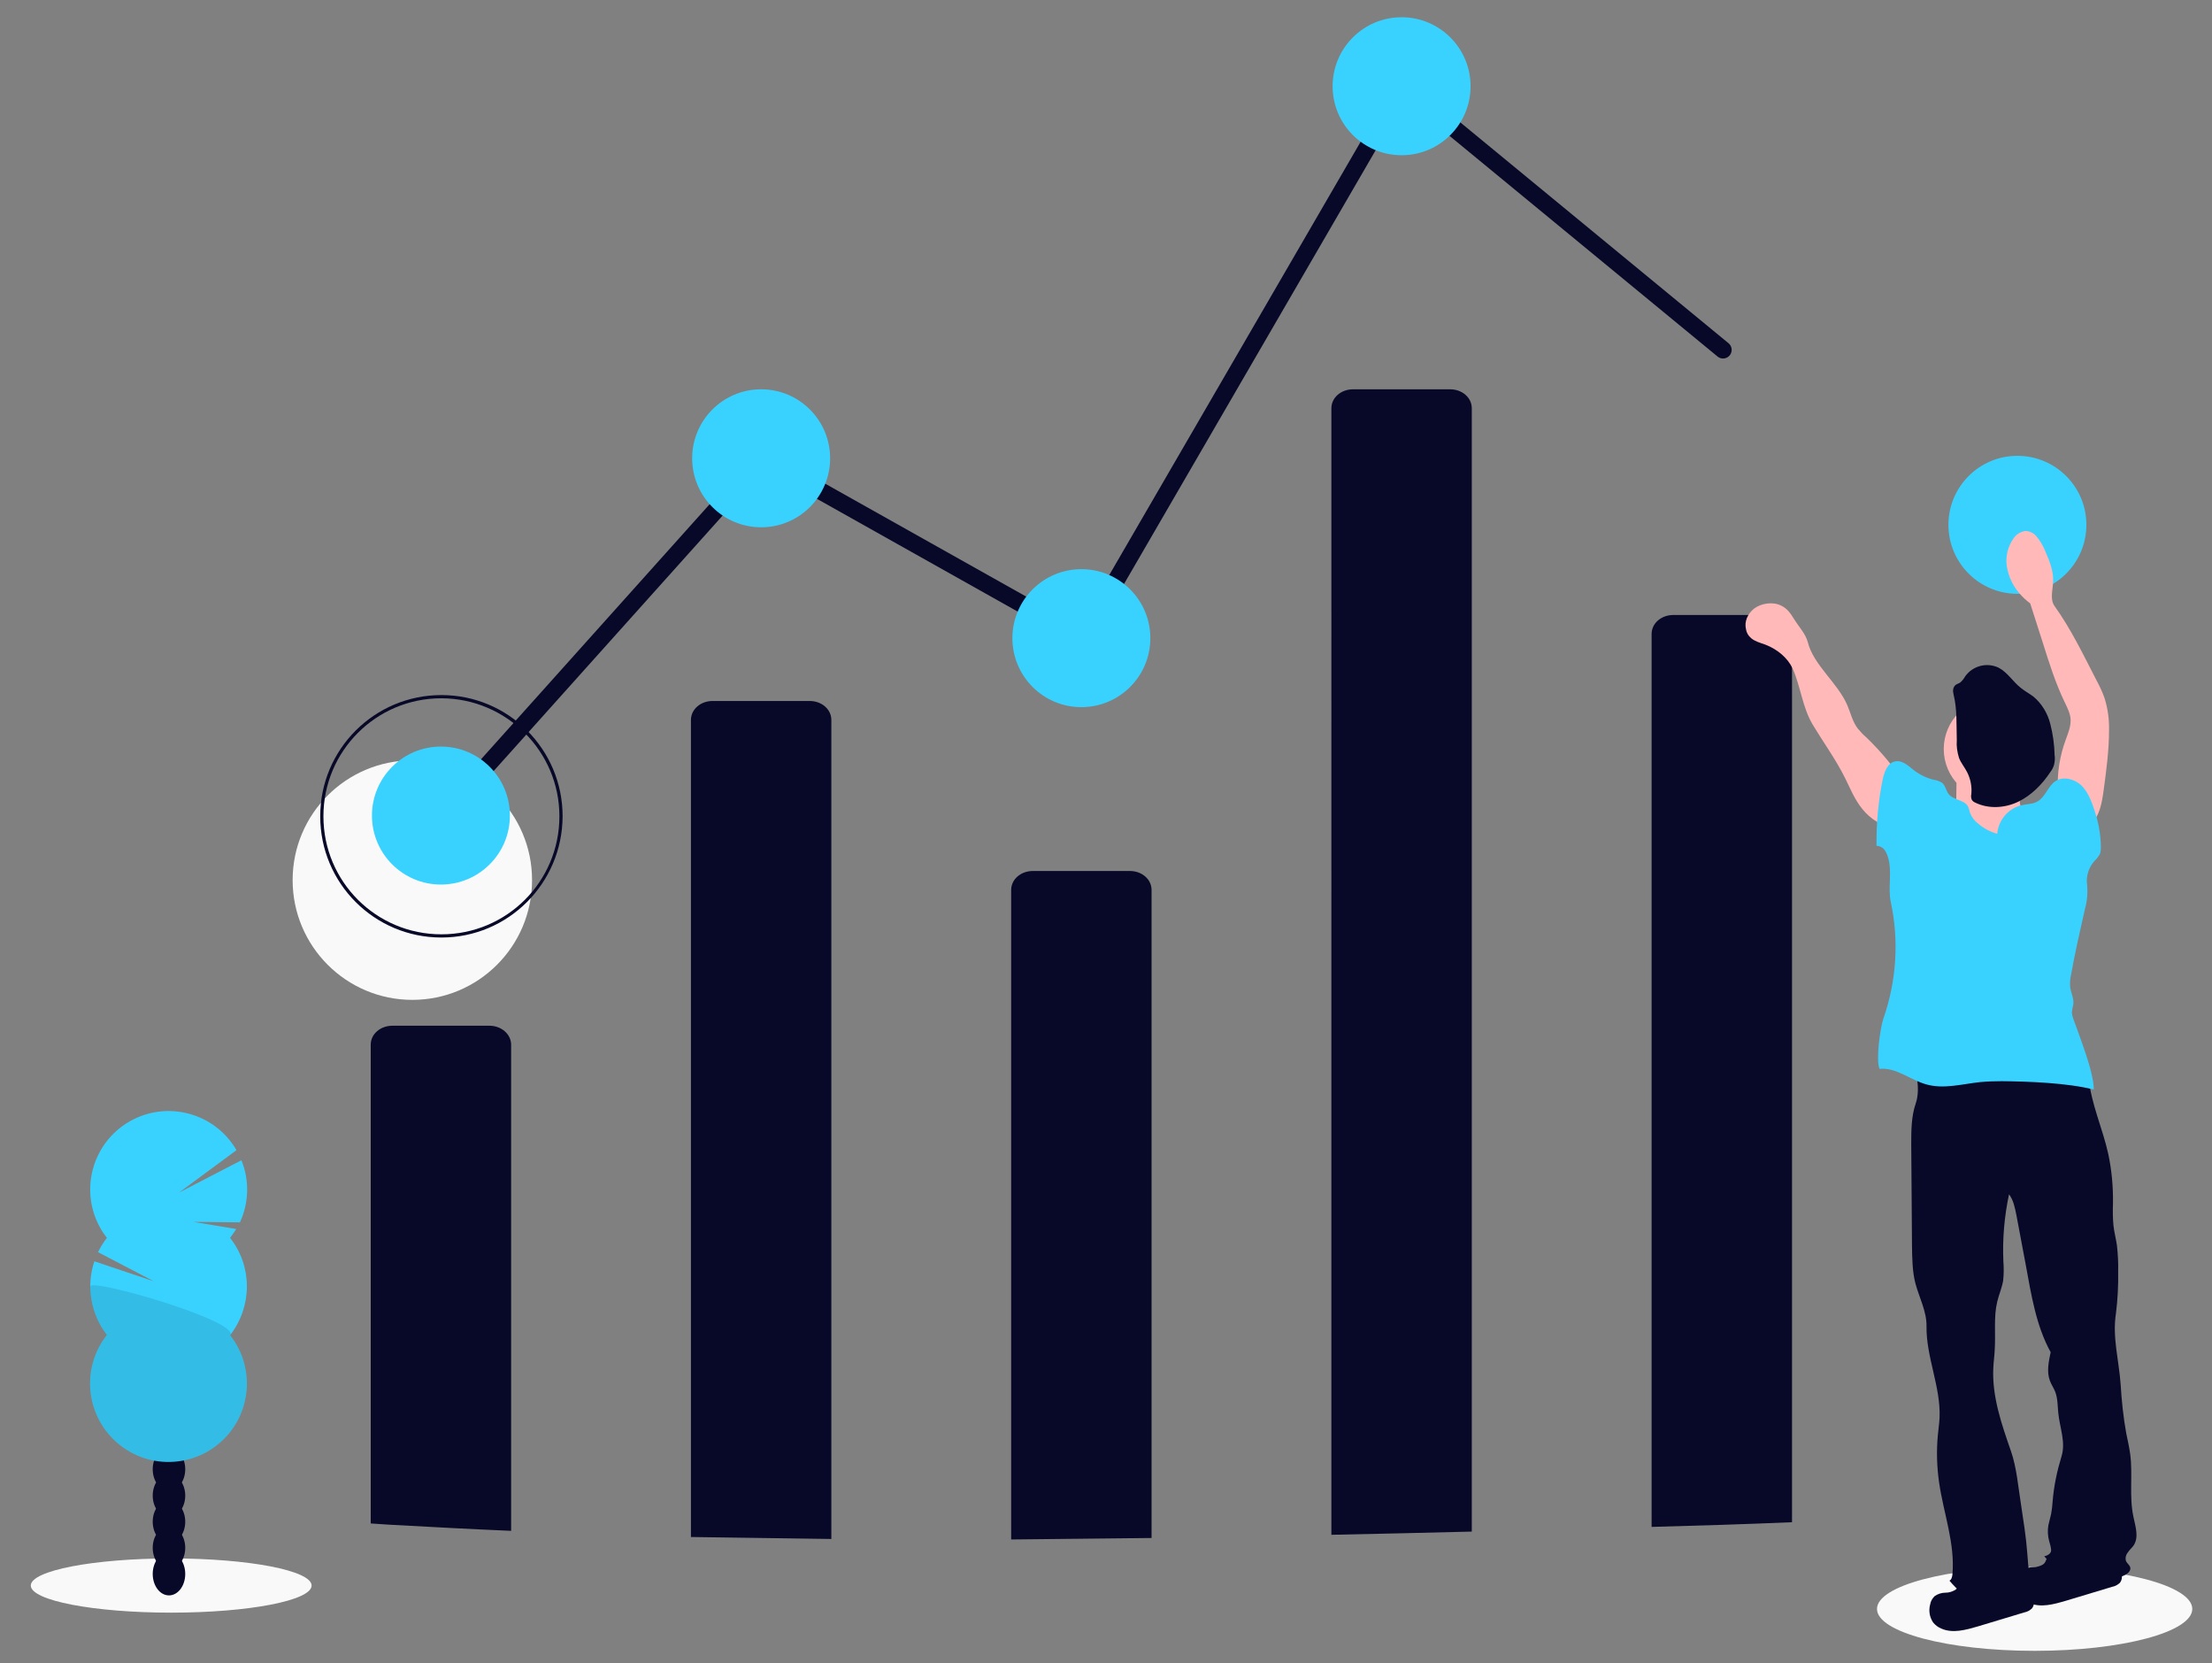 <svg xmlns="http://www.w3.org/2000/svg" id="b43bf247-fd00-4c66-86de-2f4e4870ba29" x="0" y="0" version="1.1" viewBox="-510 203 898 675" xml:space="preserve"><rect x="-510" y="203" width="898" height="675" fill="#808080" stroke="none"/><defs/><style>.st0{fill:#f9f9f9}.st1{fill:#080828}.st2{fill:#39d2ff}.st5{fill:#ffb9b9}</style><circle cx="-342.6" cy="560.2" r="48.6" class="st0"/><path d="M-330.8 583.5c-27.2 0-49.2-22-49.2-49.2 0-27.2 22-49.2 49.2-49.2 27.2 0 49.2 22 49.2 49.2-.1 27.2-22.1 49.2-49.2 49.2zm0-97.1c-26.5 0-47.9 21.4-47.9 47.9s21.4 47.9 47.9 47.9 47.9-21.4 47.9-47.9c0-26.4-21.5-47.8-47.9-47.9z" class="st1"/><ellipse cx="316" cy="856" class="st0" rx="64" ry="17"/><ellipse cx="-440.5" cy="846.5" class="st0" rx="57" ry="11"/><ellipse cx="-441.4" cy="841.8" class="st1" rx="6.6" ry="8.7"/><ellipse cx="-441.4" cy="831.2" class="st1" rx="6.6" ry="8.7"/><ellipse cx="-441.4" cy="820.6" class="st1" rx="6.6" ry="8.7"/><ellipse cx="-441.4" cy="810" class="st1" rx="6.6" ry="8.7"/><ellipse cx="-441.4" cy="799.3" class="st1" rx="6.6" ry="8.7"/><ellipse cx="-441.4" cy="788.7" class="st1" rx="6.6" ry="8.7"/><ellipse cx="-441.4" cy="778.1" class="st1" rx="6.6" ry="8.7"/><path d="M-416.6 705.4c.9-1.2 1.7-2.4 2.5-3.6l-17.4-2.9 18.9.2c3.7-8 3.9-17.1.6-25.2l-25.3 13.1 23.3-17.2c-8.8-15.2-28.3-20.4-43.5-11.6s-20.4 28.3-11.6 43.5c.7 1.3 1.6 2.5 2.5 3.7-1.4 1.8-2.6 3.7-3.6 5.8l22.6 11.8-24.1-8.1c-3.4 10.2-1.5 21.4 5.1 29.9-10.9 13.8-8.5 33.8 5.3 44.7 13.8 10.9 33.8 8.5 44.7-5.3 9.1-11.5 9.1-27.8 0-39.3 9.1-11.7 9.1-28 0-39.5z" class="st2"/><path d="M-473.4 725.1c0 7.1 2.4 14.1 6.8 19.7-10.9 13.8-8.5 33.8 5.3 44.7s33.8 8.5 44.7-5.3c9.1-11.5 9.1-27.8 0-39.3 4.3-5.6-56.8-23.4-56.8-19.8z" opacity=".1"/><path d="M-302.5 627v197.3c-16.5-.7-33-1.6-49.5-2.5l-7.5-.5V627c0-4.3 3.9-7.7 8.8-7.7h39.4c4.9 0 8.8 3.5 8.8 7.7zm73 199.8V495.2c0-4.3 3.9-7.7 8.8-7.7h39.4c4.9 0 8.8 3.4 8.8 7.7v332.4l-57-.8zm130 1V564.2c0-4.3 3.9-7.7 8.8-7.7h39.4c4.9 0 8.8 3.4 8.8 7.7v263l-57 .6zm187-459.1v455.9c-19 .5-38 .9-57 1.3V368.7c0-4.3 3.9-7.7 8.8-7.7h39.4c4.9 0 8.8 3.4 8.8 7.7zm130 91.6v360.5c-19 .8-38 1.4-57 1.9V460.3c0-4.3 3.9-7.7 8.8-7.7h39.4c4.9 0 8.8 3.5 8.8 7.7z" class="st1"/><path fill="none" stroke="#080828" stroke-linecap="round" stroke-miterlimit="10" stroke-width="7" d="M-330.5 534l130-145 130 73 130-224 130 107"/><circle cx="-331" cy="534" r="28" class="st2"/><circle cx="-201" cy="389" r="28" class="st2"/><circle cx="-71" cy="462" r="28" class="st2"/><circle cx="59" cy="238" r="28" class="st2"/><circle cx="309" cy="416" r="28" class="st2"/><path d="M279.8 849.4c-1.6 0-3.1.5-4.4 1.4-.9.9-1.6 2-1.8 3.3-.7 2.5-.3 5.2 1.2 7.4.9 1.1 2.1 2 3.4 2.5 4.6 2 9.9.5 14.7-.9l18.9-5.7c1.2-.2 2.2-.8 3.1-1.6 1.1-1.4 1.1-3.4.1-4.9-1-1.4-2.4-2.5-4-3.2-5.9-2.9-12.5-3.5-18.9-3.6-2.4 0-4.8-.6-6.4 1.3-.9 1-.7 2.1-2 2.9-1.2.7-2.5 1.1-3.9 1.1z" class="st1"/><path d="M315.5 839c-1.6 0-3.1.5-4.4 1.4-.9.9-1.6 2.1-1.8 3.3-.7 2.5-.3 5.3 1.2 7.4.9 1.1 2.1 2 3.4 2.5 4.6 2 9.9.5 14.7-.9l18.9-5.7c1.2-.2 2.2-.8 3.1-1.6 1.1-1.4 1.1-3.4.1-4.8s-2.4-2.5-4-3.2c-5.9-2.9-12.5-3.5-19-3.6-2.4 0-4.8-.6-6.4 1.3-.9 1-.7 2.1-2 2.9-1.2.7-2.5 1-3.8 1z" class="st1"/><path d="M299.1 634.1c11.1-1.1 22.3-1.4 33.5-.9.7 0 1.5.1 2.2.3 2.5 1 2.8 4.2 3.1 6.8 1 10.7 5.7 20.6 8 31.1 1.4 6.6 2 13.3 1.9 20-.1 3-.1 6 .2 9 .3 2.7 1 5.3 1.4 8 .4 3.6.6 7.2.5 10.8.1 5.6-.2 11.3-.9 16.9-1.5 9.5 1.2 19 1.9 28.6.4 6.7 1.1 13.5 2.3 20.1.6 2.8 1.2 5.6 1.6 8.4 1.1 8.4-.5 17.1 1.3 25.4.8 3.9 2.3 8.2.1 11.6-.7 1-1.7 1.8-2.4 2.9-.8 1-1.1 2.3-.7 3.5.4.9 1.4 1.5 1.7 2.5.4 1.5-1.2 2.8-2.7 3.4-10.8 4.9-24.8 1.5-32.2-7.9 1.3-.2 2.8-1.1 2.8-2.4-.1-1.3-.4-2.5-.8-3.7-.6-2.2-.7-4.4-.3-6.6.3-1.5.8-3 1.1-4.5.3-1.7.5-3.4.6-5.1.5-6.2 1.8-12.3 3.6-18.2 1.8-5.8-.7-11.6-1.3-17.6-.3-2.8-.2-5.8-1.2-8.5-.6-1.6-1.6-3-2.2-4.6-1.4-3.7-.5-7.8.3-11.6-5.9-10.7-7.9-23.4-10.1-35.4l-3.8-20.2c-.6-3-1.2-6.1-3-8.5-1.9 8.9-2.7 18.1-2.3 27.2.2 2.6.2 5.3-.1 7.9-.5 2.9-1.7 5.6-2.4 8.5-1.5 6.3-.6 12.8-1 19.3-.1 2.6-.5 5.2-.6 7.8-.5 11.5 3.4 22.7 7.2 33.6 2.3 6.7 2.9 14.3 4 21.2 1 6.7 2.1 13.4 2.6 20.1.5 6.2.7 12.9 4.6 17.8-3.5 2.3-7.2 4.6-11.3 5.4-4.8.8-9.7-.2-13.9-2.7s-7.9-5.6-11-9.3c.8-.3 1.1-1.5 1.2-2.3 1.2-12.7-3.6-25-5.4-37.6-.9-6.3-1.1-12.7-.5-19.1.2-2.4.6-4.8.7-7.2.5-12.5-5.5-24.6-5.3-37.1.1-5.9-3-11.7-4.5-17.3-1.3-5-1.3-10.3-1.4-15.5l-.3-41c0-5.5 0-11.2 1.8-16.5 2.2-6.3-.3-13.5-.7-20.2 10.3 3.1 21.2 4.3 32.1 3.4z" class="st1"/><path d="M263.4 521.3c-4.3-6.7-9.6-13.1-15.7-19-1.3-1.1-2.5-2.4-3.5-3.6-2.2-2.9-2.9-6.4-4.3-9.6-3.9-9-13.7-16.2-16-25.5-.9-3.4-3.7-6.3-5.6-9.4-1.3-2.1-2.7-4.3-5.4-5.5-3.4-1.6-8-.8-10.8 1.3-2.7 2.2-4 5.3-3.3 8.3.2 1.4.9 2.7 2.1 3.7 1.5 1.3 3.7 1.9 5.7 2.6 5.2 2 9.1 5.5 11.1 9.6 3.4 7.6 3.9 15.6 8.2 22.9 4.4 7.3 9.5 14.3 13.2 21.8 2.1 4.2 3.8 8.6 7 12.5 3.1 3.9 8 7.2 13.9 7.8 0-2.8.5-5.7 1.7-8.4 1.3-3 3.6-6.6 1.7-9.5zm62 2.5c-.3-7.1.8-14.1 3.3-20.8.9-2.5 2-5.1 1.9-7.9-.1-2.5-1.3-4.8-2.4-7.1-3.8-7.9-6.4-16.2-9-24.5l-5-15.6c-1.6-1.2-3.1-2.6-4.4-4.1-2.7-3.1-4.4-6.8-5.1-10.9-.6-4 .4-8.2 2.8-11.5 1.1-1.6 2.8-2.6 4.7-2.9 1.7 0 3.3.8 4.4 2 1.6 1.9 2.9 4.1 3.8 6.4 1.6 3.8 3.3 7.8 3.1 12-.1 3.5-1.4 7.3.6 10.1 6.6 9.2 11.7 19.8 16.9 29.9 1.3 2.4 2.5 4.9 3.4 7.5 1.3 4.2 1.9 8.6 1.8 12.9 0 8.2-1.1 16.4-2.2 24.5-.7 5.1-1.6 10.6-5.5 14-4-5-8-10-13.1-14z" class="st5"/><circle cx="299.9" cy="507" r="20.8" class="st5"/><path d="M310 528.8c.5 3.8 2.5 7.1 4.5 10.3 1.2 2 2.7 4.1 5 4.4-6 3.2-12.3 5.7-18.8 7.6-2.2.7-4.5 1.1-6.9 1.1-2-.1-3.9-.6-5.7-1.5-8-3.5-14-10.5-16.2-18.9 2.6.1 5.2-.1 7.7-.6 1.5-.1 2.8-.8 3.8-1.9.6-1 .9-2.2.8-3.3.1-3.5.1-6.9 0-10.4 5.1-.3 10.2.3 15.1 1.9 2 .6 4 1.4 6 1.9 1.3.3 4.7 0 5.7.7 1.3 1.1-1.4 6.2-1 8.7z" class="st5"/><path d="M300.8 541.4c.5-5.6 4.5-10.3 9.9-11.6 2.1-.5 4.5-.4 6.4-1.5 3.3-1.8 4.3-6.3 7.4-8.3s7.6-.9 10.4 1.7c2.7 2.6 4.1 6.3 5.3 9.9 1.7 4.9 2.6 10 2.7 15.2 0 .9-.1 1.9-.4 2.8-.6 1-1.3 2-2.2 2.8-2.4 2.7-3.5 6.2-3 9.8.3 3.3 0 6.6-.9 9.8-2 8.8-4 17.6-5.6 26.5-.4 1.6-.5 3.3-.4 5 .3 2.4 1.6 4.7 1.3 7.1-.3 1.1-.5 2.3-.6 3.4.1.9.3 1.7.6 2.5 2.3 6.6 8.4 21.7 8.3 28.7-10.7-2.7-26.3-3.3-37.3-3.4-3 0-6 .1-9.1.4-7.2.8-14.6 2.9-21.6.9-6.5-1.8-12.3-7-19-6.3-1.5-3.8.3-16.6 1.6-20.4 5.3-15.2 6.4-31.6 3-47.3-1.2-5.7.5-11.7-.9-17.3-.3-1.3-.8-2.6-1.5-3.7-.8-1.1-2-1.8-3.4-1.8-.1-9 .7-18.1 2.5-26.9.7-3.2 2-6.9 5.2-7.4 2.9-.5 5.3 1.9 7.6 3.7 2.4 1.8 5.1 3.1 8 3.8 1.2.1 2.3.6 3.3 1.2 1.4 1.1 1.6 3.2 2.7 4.6 2 2.5 6.5 2.3 7.9 5.1.3.9.6 1.7.8 2.6.7 1.7 1.8 3.2 3.3 4.3 2.1 1.8 4.8 3.3 7.7 4.1z" class="st2"/><path d="M283.1 484.9c-.4-1.4-.3-3 .8-3.9.5-.4 1.3-.6 1.9-1 .8-.7 1.5-1.6 2-2.5 3.1-4.3 8.8-5.8 13.6-3.5 3.6 1.9 5.8 5.7 9 8.2 1.6 1.3 3.5 2.3 5.2 3.6 3.3 2.8 5.6 6.6 6.7 10.8 1.1 4.2 1.7 8.5 1.8 12.8.2 1.3.1 2.6-.2 3.9-.3 1.1-.8 2.1-1.5 3-3.3 5-7.7 9.5-13.1 12.1-5.4 2.6-12.1 3-17.5.3-.5-.2-1-.6-1.3-1.1-.3-.7-.4-1.5-.2-2.3.3-3.1-.3-6.1-1.7-8.9-1-2-2.5-3.7-3.3-5.8-.7-2.3-1.1-4.7-.9-7.2-.2-6.2.2-12.4-1.3-18.5z" class="st1"/></svg>